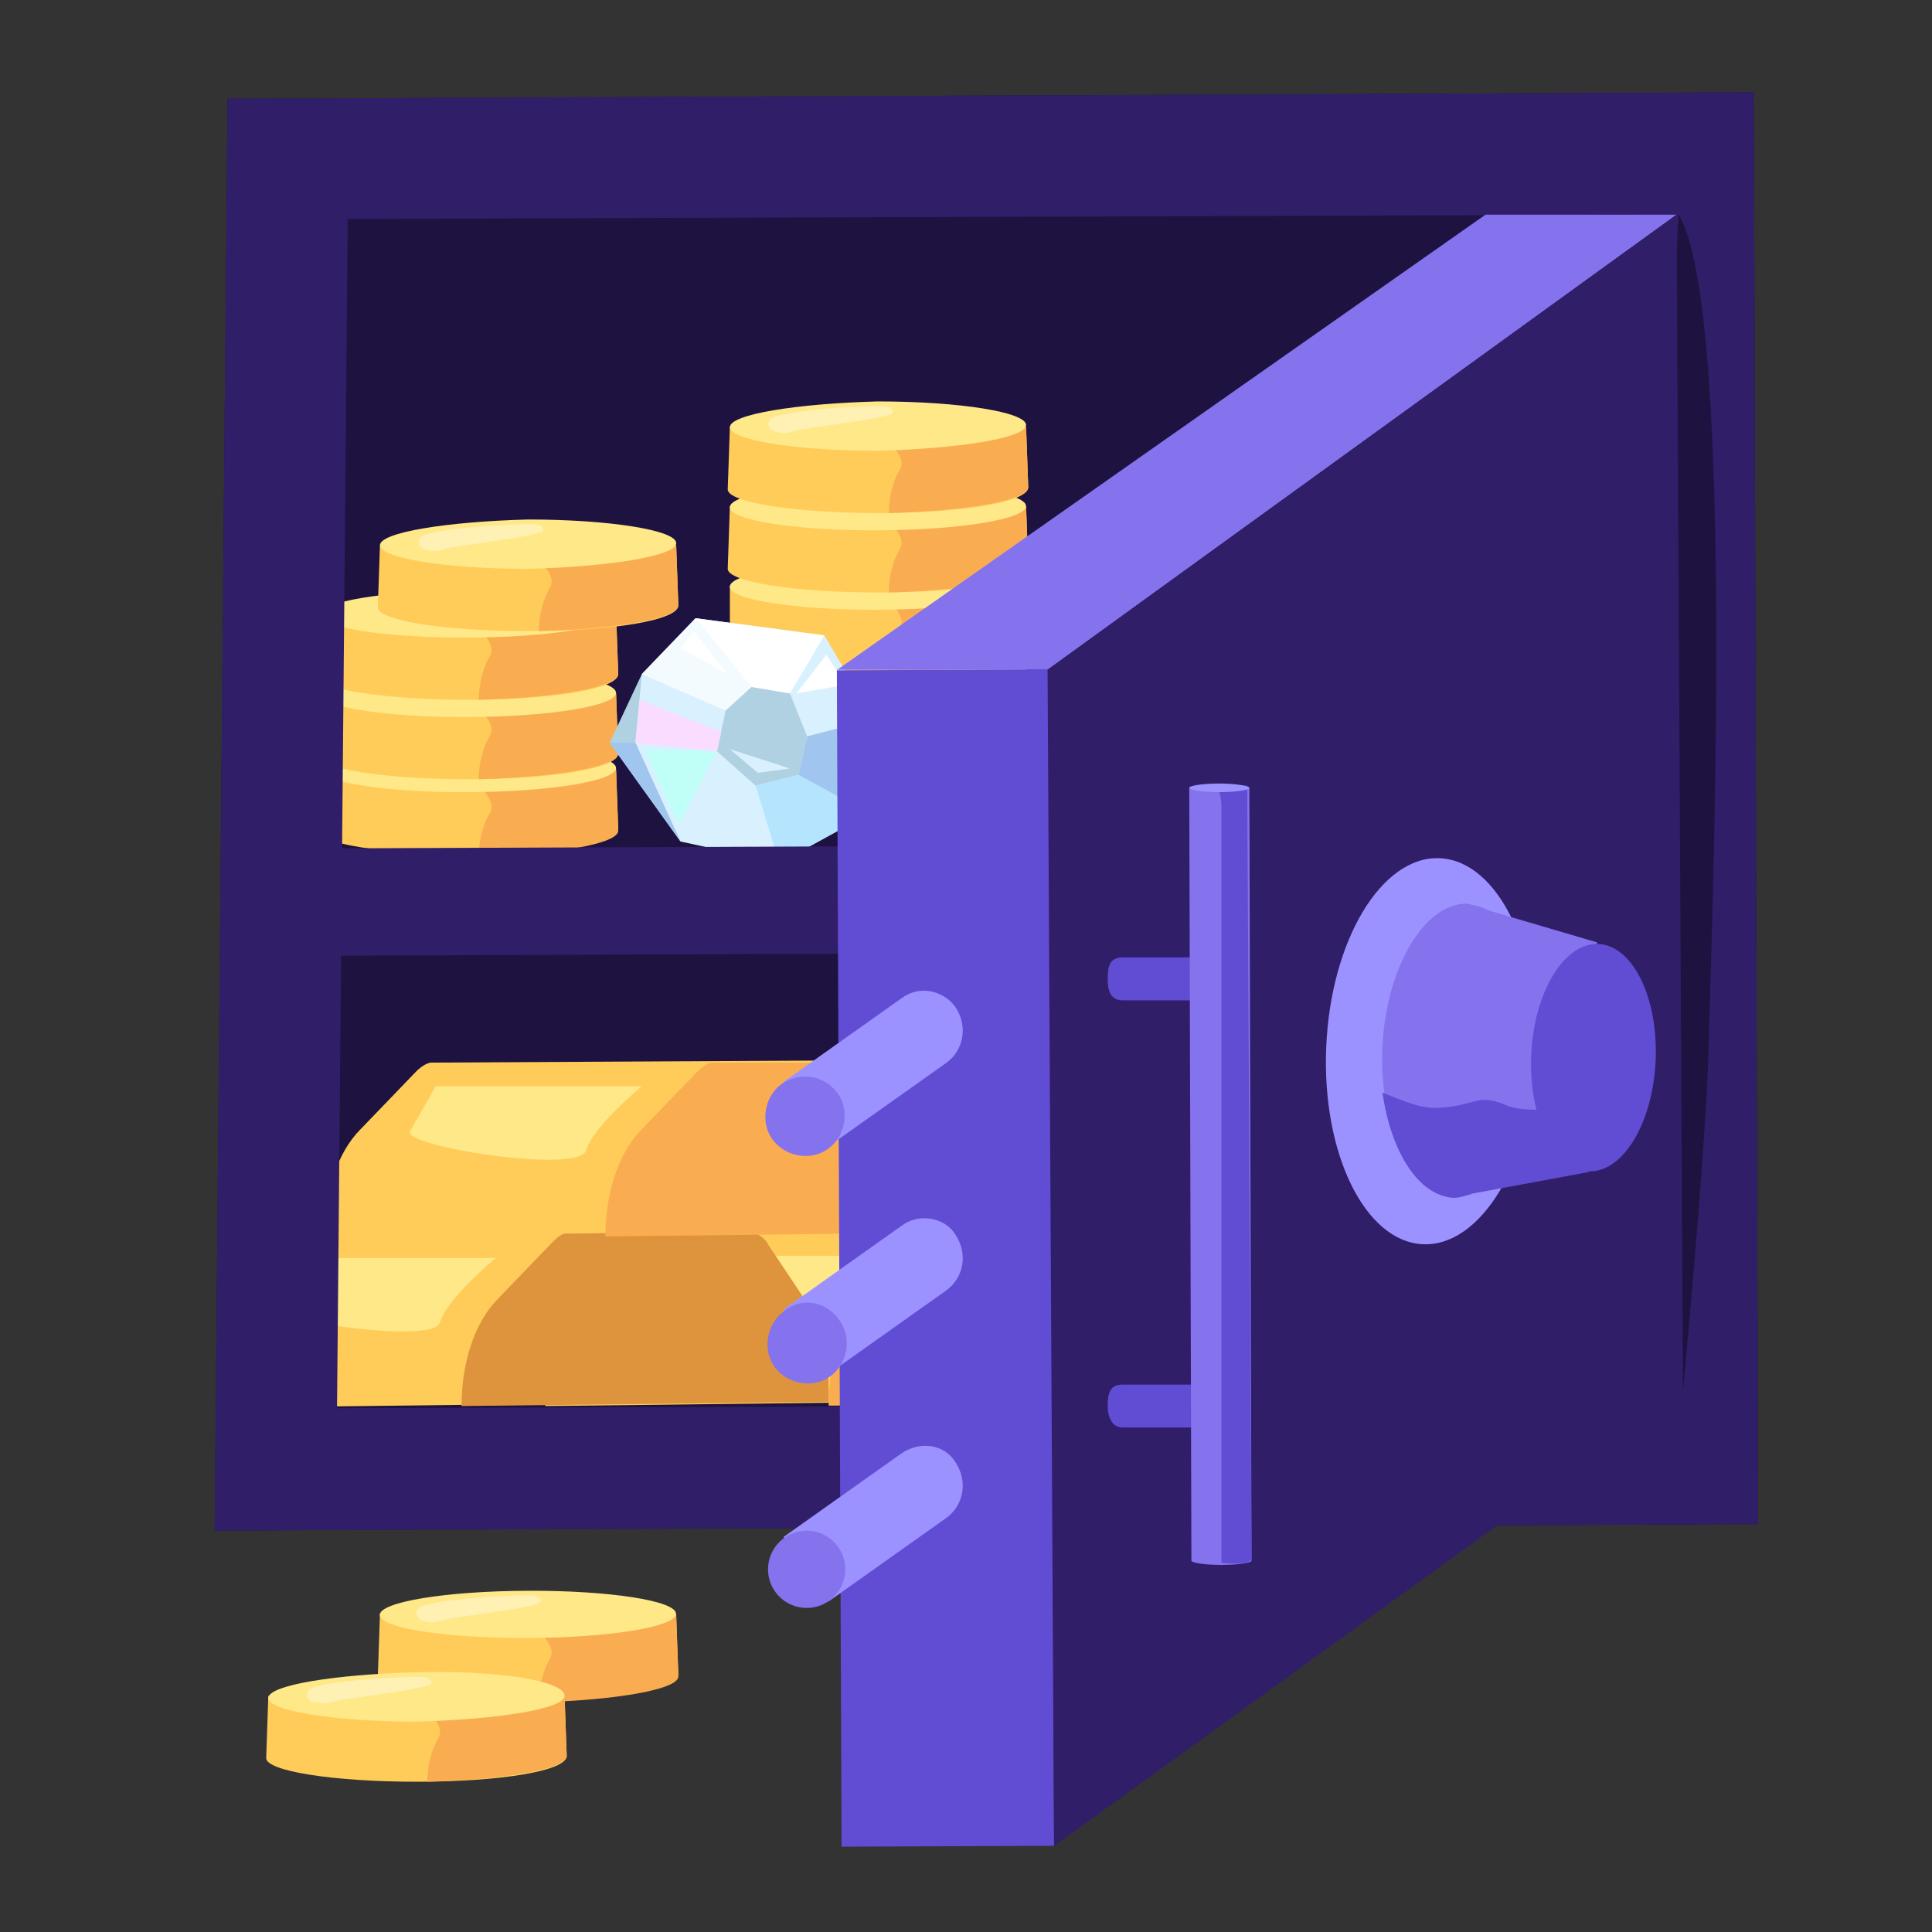 <svg version="1.1" id="Layer_1" xmlns="http://www.w3.org/2000/svg" xmlns:xlink="http://www.w3.org/1999/xlink" x="0" y="0" viewBox="0 0 90 90" xml:space="preserve"><rect x="0" y="0" width="90" height="90" fill="#333333" stroke="none"/><style>.st0{fill:#1e1240}.st1{fill:#ffcc5a}.st2{fill:#faad50}.st3{fill:#ffe888}.st4{fill:#fff0b3}.st5{fill:#b0d1e2}.st6{fill:#d9f1ff}.st8{fill:#fff}.st12{fill:#a0c6ef}.st13{fill:#311e69}.st16{fill:#8572ed}.st17{fill:#614cd4}.st18{fill:#9c92ff}</style><path class="st0" d="M10 71.3l71.9-.3-.2-66.7-71.1.3z"/><path class="st1" d="M28.7 35.8H14.9l-.1 2.9c0 .6 3.1 1.1 7 1.1s7-.5 7-1.2l-.1-2.8z"/><path class="st2" d="M28.8 38.7l-.1-2.8h-6.9c.5.8 1.4 1.4 1 2-.3.5-.5 1.3-.5 2 3.7-.1 6.5-.6 6.5-1.2z"/><ellipse transform="matrix(1 -.004 .004 1 -.147 .09)" class="st3" cx="21.8" cy="35.8" rx="6.9" ry="1.1"/><path class="st1" d="M28.7 32.3H14.9l-.1 2.9c0 .6 3.1 1.1 7 1.1s7-.5 7-1.2l-.1-2.8z"/><path class="st2" d="M28.8 35.1l-.1-2.8h-6.9c.5.8 1.4 1.4 1 2-.3.5-.5 1.3-.5 2 3.7-.1 6.5-.6 6.5-1.2z"/><ellipse transform="matrix(1 -.004 .004 1 -.132 .09)" class="st3" cx="21.8" cy="32.3" rx="6.9" ry="1.1"/><path class="st1" d="M28.7 28.6H14.9l-.1 2.9c0 .6 3.1 1.1 7 1.1s7-.5 7-1.2l-.1-2.8z"/><path class="st2" d="M28.8 31.4l-.1-2.8h-6.9c.5.8 1.4 1.4 1 2-.3.5-.5 1.3-.5 2 3.7-.1 6.5-.6 6.5-1.2z"/><ellipse transform="matrix(1 -.004 .004 1 -.117 .09)" class="st3" cx="21.8" cy="28.6" rx="6.9" ry="1.1"/><path class="st1" d="M31.5 25.4H17.7l-.1 2.9c0 .6 3.1 1.1 7 1.1s7-.5 7-1.2l-.1-2.8z"/><path class="st2" d="M31.6 28.2l-.1-2.8h-6.9c.5.8 1.4 1.4 1 2-.3.5-.5 1.3-.5 2 3.7-.1 6.5-.6 6.5-1.2z"/><path class="st3" d="M31.5 25.3c0 .6-3.1 1.1-6.9 1.2-3.8 0-6.9-.5-6.9-1.1 0-.6 3.1-1.1 6.9-1.2 3.8 0 6.9.5 6.9 1.1z"/><path class="st4" d="M19.8 25.6c-.4-.1-.4-.6 0-.7.7-.2 1.7-.3 2.8-.4 2.1-.1 2.7-.2 2.7.2 0 .3-4.1.7-4.7.9-.2.1-.5.1-.8 0z"/><path class="st1" d="M31.5 75.2H17.7l-.1 2.9c0 .6 3.1 1.1 7 1.1s7-.5 7-1.2l-.1-2.8z"/><path class="st2" d="M31.6 78.1l-.1-2.8h-6.9c.5.8 1.4 1.4 1 2-.3.5-.5 1.3-.5 2 3.6-.1 6.5-.6 6.5-1.2z"/><ellipse transform="matrix(1 -.004 .004 1 -.309 .102)" class="st3" cx="24.6" cy="75.2" rx="6.9" ry="1.1"/><path class="st4" d="M19.7 75.5c-.4-.1-.4-.6 0-.7.7-.2 1.7-.3 2.8-.4 2.1-.1 2.7-.2 2.7.2 0 .3-4.1.7-4.7.9-.2.1-.5.1-.8 0z"/><g><path class="st1" d="M26.3 79H12.5l-.1 2.9c0 .6 3.1 1.1 7 1.1s7-.5 7-1.2l-.1-2.8z"/><path class="st2" d="M26.4 81.8l-.1-2.8h-6.9c.5.8 1.4 1.4 1 2-.3.5-.5 1.3-.5 2 3.7-.1 6.5-.6 6.5-1.2z"/><path class="st3" d="M26.3 79c0 .6-3.1 1.1-6.9 1.2-3.8 0-6.9-.5-6.9-1.1 0-.6 3.1-1.1 6.9-1.2 3.8-.1 6.9.4 6.9 1.1z"/><path class="st4" d="M14.6 79.3c-.4-.1-.4-.6 0-.7.7-.2 1.7-.3 2.8-.4 2.1-.1 2.7-.2 2.7.2 0 .3-4.1.7-4.7.9-.2.1-.5 0-.8 0z"/></g><g><path class="st1" d="M47.8 30.9H34v2.9c0 .6 3.1 1.1 7 1.1s7-.5 7-1.2l-.2-2.8z"/><path class="st2" d="M47.9 33.7l-.1-2.8h-6.9c.5.8 1.4 1.4 1 2-.3.5-.5 1.3-.5 2 3.7-.1 6.5-.6 6.5-1.2z"/><ellipse transform="matrix(1 -.004 .004 1 -.126 .168)" class="st3" cx="40.9" cy="30.9" rx="6.9" ry="1.1"/><path class="st1" d="M47.8 27.3H34v2.9c0 .6 3.1 1.1 7 1.1s7-.5 7-1.2l-.2-2.8z"/><path class="st2" d="M47.9 30.1l-.1-2.8h-6.9c.5.8 1.4 1.4 1 2-.3.5-.5 1.3-.5 2 3.7-.1 6.5-.6 6.5-1.2z"/><ellipse transform="matrix(1 -.004 .004 1 -.112 .168)" class="st3" cx="40.9" cy="27.3" rx="6.9" ry="1.1"/><g><path class="st1" d="M47.8 23.6H34l-.1 2.9c0 .6 3.1 1.1 7 1.1s7-.5 7-1.2l-.1-2.8z"/><path class="st2" d="M47.9 26.4l-.1-2.8h-6.9c.5.8 1.4 1.4 1 2-.3.5-.5 1.3-.5 2 3.7-.1 6.5-.6 6.5-1.2z"/><ellipse transform="matrix(1 -.004 .004 1 -.097 .168)" class="st3" cx="40.9" cy="23.6" rx="6.9" ry="1.1"/></g><g><path class="st1" d="M47.8 19.9H34l-.1 2.9c0 .6 3.1 1.1 7 1.1s7-.5 7-1.2l-.1-2.8z"/><path class="st2" d="M47.9 22.7l-.1-2.8h-6.9c.5.8 1.4 1.4 1 2-.3.5-.5 1.3-.5 2 3.7-.1 6.5-.6 6.5-1.2z"/><path class="st3" d="M47.8 19.8c0 .6-3.1 1.1-6.9 1.2-3.8 0-6.9-.5-6.9-1.1 0-.6 3.1-1.1 6.9-1.2 3.8 0 6.9.5 6.9 1.1z"/><path class="st4" d="M36.1 20.1c-.4-.1-.4-.6 0-.7.7-.2 1.7-.3 2.8-.4 2.1-.1 2.7-.2 2.7.2 0 .3-4.1.7-4.7.9-.2.1-.5.1-.8 0z"/></g></g><g><path class="st5" d="M31.7 39.2l-3.3-4.6 1.5-3.2z"/><path class="st6" d="M29.9 31.4l2.5-2.6 6 .8 2.3 3.9-.2 4.4-4.2 2.3-4.6-1-2.1-4.6z"/><path class="st5" d="M35 32l1.8.3.8 2-.4 1.8-2 .5-1.8-1.6.4-1.9z"/><path fill="#f3fbff" d="M35 32l-2.6-3.2-2.5 2.6 3.9 1.7z"/><path class="st8" d="M36.8 32.3l1.6-2.7-6-.8L35 32z"/><path fill="#f9dcff" d="M33.4 35l-3.8-.4.2-2 3.8 1.5z"/><path fill="#bffff8" d="M33.4 35l-3.4-.1 1.6 3.5z"/><path class="st8" d="M37.1 32.3l1.4-1.8.9 1.4z"/><path class="st6" d="M34 34.9l1.3 1.1 1.5-.2z"/><path fill="#b5e4ff" d="M36.3 40.2l-1.1-3.6 2-.5 3.3 1.8z"/><path class="st12" d="M37.6 34.3l3.1-.8-.2 4.4-3.3-1.8z"/><path class="st8" d="M32.3 29.4l-.6.8 2.2 1.2z"/><path class="st12" d="M28.4 34.6h1.2l2.1 4.6z"/></g><path transform="matrix(1 -.004 .004 1 -.172 .183)" class="st13" d="M14.9 39.4h59.3v5H14.9z"/><g><defs><path id="SVGID_1_" transform="matrix(1 -.004 .004 1 -.226 .134)" d="M12.8 44.6h39.3v20.9H12.8z"/></defs><clipPath id="SVGID_2_"><use xlink:href="#SVGID_1_" overflow="visible"/></clipPath><g clip-path="url(#SVGID_2_)"><path class="st1" d="M25.4 65.5c0-2 .6-3.9 1.7-5l2.6-2.7c.2-.2.5-.4.7-.4l19-.1c.8 0 1.4 1 1.4 2.3v5.6l-25.4.3z"/><path class="st2" d="M38.6 65.5c0-2 .6-3.9 1.7-5l2.6-2.7c.2-.2.5-.4.7-.4H52c.3 0 .7.2.9.6l1.6 2.4c.8 1.1 1.2 2.7 1.2 4.3v.6l-17.1.2z"/><path class="st3" d="M30.6 58.5h9.6s-2.3 1.9-2.6 3c-.3 1.1-8.6-.2-8.2-.9l1.2-2.1z"/><g><path class="st1" d="M8.3 65.6c0-2 .6-3.9 1.7-5l2.6-2.7c.2-.2.5-.4.7-.4l19-.1c.8 0 1.4 1 1.4 2.3v5.6l-25.4.3z"/><path d="M21.5 65.5c0-2 .6-3.9 1.7-5l2.6-2.7c.2-.2.5-.4.7-.4h8.4c.3 0 .7.2.9.6l1.6 2.4c.8 1.1 1.2 2.7 1.2 4.3v.6l-17.1.2z" fill="#de943c"/><path class="st3" d="M13.5 58.6h9.6s-2.3 1.9-2.6 3c-.3 1.1-8.6-.2-8.2-.9.4-.8 1.2-2.1 1.2-2.1z"/></g><g><path class="st1" d="M15.1 57.6c0-2 .6-3.9 1.7-5l2.6-2.7c.2-.2.5-.4.7-.4l19-.1c.8 0 1.4 1 1.4 2.3v5.6l-25.4.3z"/><path class="st2" d="M28.2 57.6c0-2 .6-3.9 1.7-5l2.6-2.7c.2-.2.5-.4.7-.4h8.4c.3 0 .7.2.9.6l1.6 2.4c.8 1.1 1.2 2.7 1.2 4.3v.6l-17.1.2z"/><path class="st3" d="M20.3 50.6h9.6s-2.3 1.9-2.6 3c-.3 1.1-8.6-.2-8.2-.9l1.2-2.1z"/></g></g></g><path class="st13" d="M10.6 4.6L10 71.3l71.9-.3-.2-66.7-71.1.3zm65.7 60.8l-60.6.2.5-55.4 59.9-.2.2 55.4z"/><path class="st16" d="M69.2 10L39 31.2h9.8L78.1 10z"/><path class="st0" d="M78.4 64.8s1.1-11.6 1.2-16.2 1.3-34.2-1.4-38.6c-.1 0-1.9 47.1.2 54.8z"/><path transform="matrix(1 -.004 .004 1 -.24 .181)" class="st17" d="M39.1 31.2H49V86h-9.9z"/><path class="st13" d="M49.1 86l29.3-21.2-.3-54.8-29.3 21.2z"/><g><path class="st18" d="M42 46.5l-5.5 3.9 2.1 3 5.5-3.9c.8-.6 1-1.7.4-2.6-.6-.8-1.7-1-2.5-.4z"/><path class="st16" d="M39 50.9c.6.8.4 2-.4 2.6-.8.6-2 .4-2.6-.4-.6-.8-.4-2 .4-2.6.9-.6 2-.4 2.6.4z"/><path class="st18" d="M42 57.1L36.5 61l2.1 3 5.5-3.9c.8-.6 1-1.7.4-2.6-.5-.8-1.7-1-2.5-.4z"/><path class="st16" d="M39.1 61.5c.6.8.4 2-.4 2.6-.8.6-2 .4-2.6-.4-.6-.8-.4-2 .4-2.6.8-.7 2-.5 2.6.4z"/><g><path class="st18" d="M42 67.7l-5.5 3.9 2.1 3 5.5-3.9c.8-.6 1-1.7.4-2.6-.5-.8-1.6-1-2.5-.4z"/><circle transform="rotate(-43.987 37.595 73.13)" class="st16" cx="37.6" cy="73.1" r="1.8"/></g></g><g><path class="st17" d="M51.6 45.6c0-.6.1-1 .7-1h4.3c.6 0 1 .4 1 1s-.4 1-1 1h-4.3c-.6 0-.7-.5-.7-1zM51.6 65.5c0-.6.1-1 .7-1h4.3c.6 0 1 .4 1 1s-.4 1-1 1h-4.3c-.5 0-.7-.5-.7-1z"/><path class="st16" d="M58.2 36.7h-2.8l.1 36c0 .1.6.2 1.4.2s1.4-.1 1.4-.2l-.1-36z"/><path class="st17" d="M58.3 72.6l-.2-36h-1.4c.1.2.2.6.2 1v35.2c.9.1 1.4 0 1.4-.2z"/><path class="st18" d="M58.2 36.7c0 .1-.6.2-1.4.2-.8 0-1.4-.1-1.4-.2s.6-.2 1.4-.2c.7 0 1.4.1 1.4.2z"/></g><g><ellipse transform="rotate(-87.518 66.725 48.947) scale(1)" class="st18" cx="66.7" cy="48.9" rx="9" ry="4.9"/><path class="st16" d="M74.4 43.9l-5.1-1.5c-.3-.2-.6-.2-.9-.3-2-.1-3.8 2.9-4 6.6-.2 3.8 1.4 6.9 3.4 7 .3 0 .6-.1.9-.2l5.2-1 .5-10.6z"/><ellipse transform="rotate(-87.518 74.199 49.27) scale(1)" class="st17" cx="74.2" cy="49.3" rx="5.3" ry="2.9"/><path class="st17" d="M74 54.6l.1-3c-1.6.1-3.2.2-3.9-.1-1.4-.6-1.4 0-3.1.1-.9.1-1.9-.4-2.7-.7.4 2.8 1.7 4.8 3.3 4.9.3 0 .6-.1.9-.2l5.4-1z"/></g></svg>